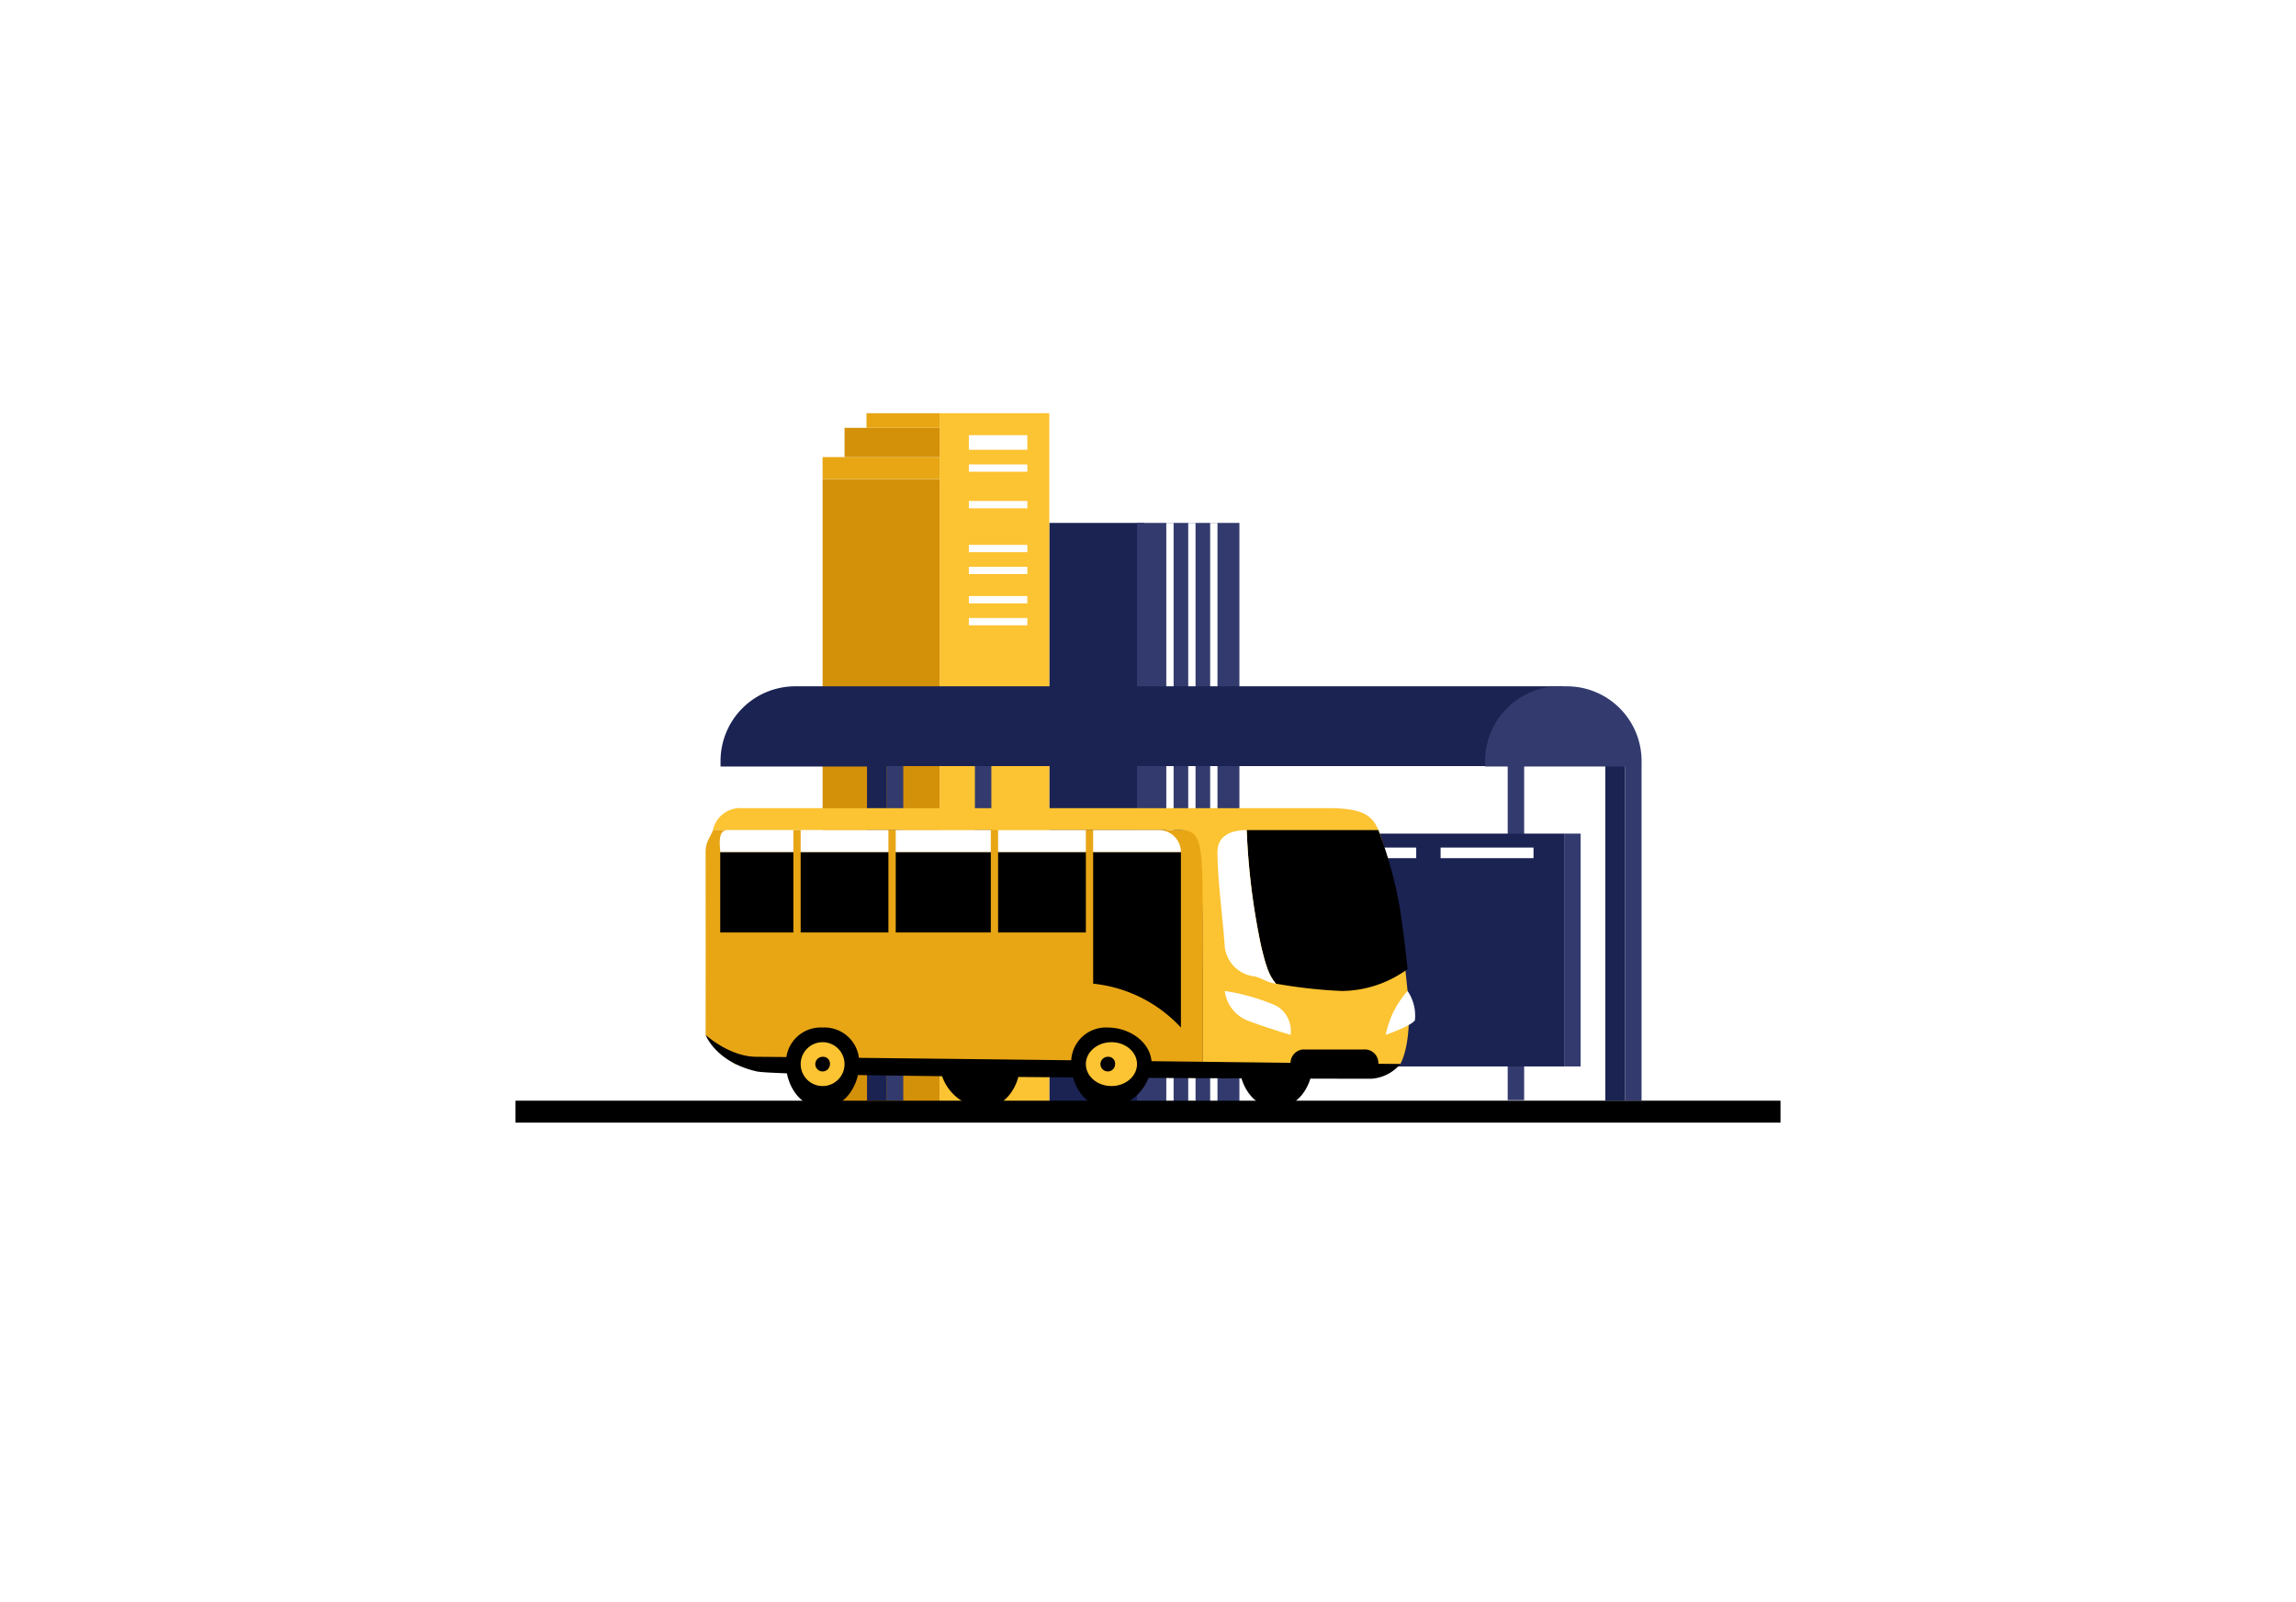 <svg xmlns="http://www.w3.org/2000/svg" xmlns:xlink="http://www.w3.org/1999/xlink" width="314" height="219" viewBox="0 0 314 219">
  <defs>
    <filter id="Rectangle_61" x="0" y="0" width="314" height="219" filterUnits="userSpaceOnUse">
      <feOffset dy="3" input="SourceAlpha"/>
      <feGaussianBlur stdDeviation="16.5" result="blur"/>
      <feFlood flood-color="#2e303e" flood-opacity="0"/>
      <feComposite operator="in" in2="blur"/>
    </filter>
  </defs>
  <g id="icon-buses" transform="translate(49.5 46.5)">
    <g transform="matrix(1, 0, 0, 1, -49.5, -46.5)" filter="url(#Rectangle_61)">
      <rect id="Rectangle_61-2" data-name="Rectangle 61" width="215" height="120" transform="translate(49.5 46.5)" fill="#fff"/>
    </g>
    <g id="Group_190" data-name="Group 190" transform="translate(-248 -982)">
      <g id="Group_187" data-name="Group 187" transform="translate(277.914 865.279)">
        <g id="Group_173" data-name="Group 173" transform="translate(63.613 141.716)">
          <rect id="Rectangle_120" data-name="Rectangle 120" width="13" height="81" transform="translate(0.474 0.005)" fill="#1b2353"/>
          <rect id="Rectangle_121" data-name="Rectangle 121" width="14" height="81" transform="translate(12.474 0.005)" fill="#333b6e"/>
          <rect id="Rectangle_122" data-name="Rectangle 122" width="1" height="80" transform="translate(16.474 0.005)" fill="#fff"/>
          <rect id="Rectangle_123" data-name="Rectangle 123" width="1" height="80" transform="translate(19.474 0.005)" fill="#fff"/>
          <rect id="Rectangle_124" data-name="Rectangle 124" width="1" height="80" transform="translate(22.474 0.005)" fill="#fff"/>
        </g>
        <g id="Group_175" data-name="Group 175" transform="translate(33.086 126.077)">
          <rect id="Rectangle_125" data-name="Rectangle 125" width="16" height="87" transform="translate(0 9.644)" fill="#d39009"/>
          <rect id="Rectangle_126" data-name="Rectangle 126" width="15" height="96" transform="translate(16 0.644)" fill="#fcc332"/>
          <rect id="Rectangle_127" data-name="Rectangle 127" width="16" height="3" transform="translate(0 6.644)" fill="#e8a615"/>
          <rect id="Rectangle_128" data-name="Rectangle 128" width="13" height="4" transform="translate(3 2.644)" fill="#d39009"/>
          <rect id="Rectangle_129" data-name="Rectangle 129" width="10" height="2" transform="translate(6 0.644)" fill="#e8a615"/>
          <g id="Group_174" data-name="Group 174" transform="translate(20 3.97)">
            <rect id="Rectangle_130" data-name="Rectangle 130" width="8" height="2" transform="translate(0 -0.326)" fill="#fff"/>
            <rect id="Rectangle_131" data-name="Rectangle 131" width="8" height="1" transform="translate(0 3.674)" fill="#fff"/>
            <rect id="Rectangle_132" data-name="Rectangle 132" width="8" height="1" transform="translate(0 8.674)" fill="#fff"/>
            <rect id="Rectangle_133" data-name="Rectangle 133" width="8" transform="translate(0 11.674)" fill="#fff"/>
            <rect id="Rectangle_134" data-name="Rectangle 134" width="8" height="1" transform="translate(0 14.674)" fill="#fff"/>
            <rect id="Rectangle_135" data-name="Rectangle 135" width="8" height="1" transform="translate(0 17.674)" fill="#fff"/>
            <rect id="Rectangle_136" data-name="Rectangle 136" width="8" height="1" transform="translate(0 21.674)" fill="#fff"/>
            <rect id="Rectangle_137" data-name="Rectangle 137" width="8" height="1" transform="translate(0 24.674)" fill="#fff"/>
          </g>
        </g>
        <g id="Group_8128" data-name="Group 8128" transform="translate(-336.379 104.427)">
          <rect id="Rectangle_3659" data-name="Rectangle 3659" width="2.251" height="45.742" transform="translate(392.543 116.224) rotate(180)" fill="#333b6e"/>
          <rect id="Rectangle_3660" data-name="Rectangle 3660" width="2.251" height="45.742" transform="translate(465.407 116.224) rotate(180)" fill="#333b6e"/>
          <rect id="Rectangle_3661" data-name="Rectangle 3661" width="2.251" height="31.837" transform="translate(473.13 111.611) rotate(180)" fill="#333b6e"/>
          <rect id="Rectangle_3662" data-name="Rectangle 3662" width="84.756" height="31.837" transform="translate(386.123 79.774)" fill="#1b2353"/>
          <g id="Group_8120" data-name="Group 8120" transform="translate(375.537 70.42)">
            <rect id="Rectangle_3663" data-name="Rectangle 3663" width="2.251" height="45.742" transform="translate(4.961 45.866) rotate(180)" fill="#333b6e"/>
            <rect id="Rectangle_3664" data-name="Rectangle 3664" width="2.71" height="45.866" fill="#1b2353"/>
          </g>
          <g id="Group_8121" data-name="Group 8121" transform="translate(476.504 70.42)">
            <rect id="Rectangle_3665" data-name="Rectangle 3665" width="2.251" height="45.742" transform="translate(4.961 45.866) rotate(180)" fill="#333b6e"/>
            <rect id="Rectangle_3666" data-name="Rectangle 3666" width="2.71" height="45.866" fill="#1b2353"/>
          </g>
          <path id="Path_597" data-name="Path 597" d="M470.765,59.636H365.693a10.217,10.217,0,0,0-10.187,10.187V70.6h21.4v-.053h85.161V70.42h8.7Z" fill="#1b2353"/>
          <path id="Path_598" data-name="Path 598" d="M482.1,70.6v-.773A10.217,10.217,0,0,0,471.91,59.636h-1.026A10.217,10.217,0,0,0,460.7,69.823V70.6Z" transform="translate(-0.632)" fill="#333b6e"/>
          <g id="Group_8122" data-name="Group 8122" transform="translate(389.57 81.682)">
            <rect id="Rectangle_3667" data-name="Rectangle 3667" width="12.708" height="1.451" transform="translate(64.41)" fill="#fff"/>
            <rect id="Rectangle_3668" data-name="Rectangle 3668" width="12.708" height="1.451" transform="translate(48.369)" fill="#fff"/>
            <rect id="Rectangle_3669" data-name="Rectangle 3669" width="12.708" height="1.451" transform="translate(32.246)" fill="#fff"/>
            <rect id="Rectangle_3670" data-name="Rectangle 3670" width="12.708" height="1.451" transform="translate(16.123)" fill="#fff"/>
            <rect id="Rectangle_3671" data-name="Rectangle 3671" width="12.708" height="1.451" fill="#fff"/>
          </g>
        </g>
        <g id="Group_184" data-name="Group 184" transform="translate(17.427 180.435)">
          <path id="Path_509" data-name="Path 509" d="M114.575,230.4c0,2.977-2.023,6-5,6s-5-3.023-5-6a5,5,0,0,1,10,0Z" transform="translate(-31.916 -195.117)"/>
          <path id="Path_510" data-name="Path 510" d="M66.748,230.4c0,2.977-2.023,6-5,6a6.49,6.49,0,0,1-6-6c0-2.977,3.023-5,6-5A4.748,4.748,0,0,1,66.748,230.4Z" transform="translate(-24.09 -195.117)"/>
          <g id="Group_179" data-name="Group 179" transform="translate(0 0)">
            <path id="Path_511" data-name="Path 511" d="M113.631,214.563c-.771-7.619-1.685-14.722-3-19s-1.425-6-8-6h-80a3.82,3.82,0,0,0-4,3c20.559,0,61.652,0,64,0,3.127,0,2.883,7.762,3,17,.049,3.867-.018,9.625,0,15h27S114.37,221.862,113.631,214.563Z" transform="translate(-17.973 -189.278)" fill="#fcc332"/>
            <path id="Path_512" data-name="Path 512" d="M82.541,193.174c-2.348,0-43.441,0-64,0-.306.952-1.01,1.519-1,3,.028,4.411,0,25,0,25l4,4h64c-.018-5.375.049-16.133,0-20C85.424,195.935,85.668,193.174,82.541,193.174Z" transform="translate(-17.882 -189.888)" fill="#e8a615"/>
          </g>
          <path id="Path_515" data-name="Path 515" d="M53.287,221.864a17.038,17.038,0,0,1,5,4c2,2.5,3,4,3,4h3a21.243,21.243,0,0,0-5-5A42.854,42.854,0,0,0,53.287,221.864Z" transform="translate(-23.628 -194.579)" fill="#e8a615"/>
          <path id="Path_516" data-name="Path 516" d="M112.541,230.674s-84.237-1-88-1-7-3-7-3,1.35,3.724,7,5c3.283.741,69.967.994,84,1a5.657,5.657,0,0,0,4-2Z" transform="translate(-17.882 -195.388)"/>
          <path id="Path_517" data-name="Path 517" d="M102.245,219.38a5.018,5.018,0,0,0,3,4c2.722,1.047,6,2,6,2a3.936,3.936,0,0,0-2-4A28.209,28.209,0,0,0,102.245,219.38Z" transform="translate(-31.586 -194.094)" fill="#fff"/>
          <path id="Path_518" data-name="Path 518" d="M131.547,219.38a12.9,12.9,0,0,0-2,3,14.467,14.467,0,0,0-1,3s3.5-1.2,4-2A5.945,5.945,0,0,0,131.547,219.38Z" transform="translate(-35.888 -194.094)" fill="#fff"/>
          <path id="Path_520" data-name="Path 520" d="M124.994,231.979v-1a1.854,1.854,0,0,0-2-2h-8a1.854,1.854,0,0,0-2,2v1Z" transform="translate(-33.335 -195.693)"/>
          <g id="Group_180" data-name="Group 180" transform="translate(69.927 3.14)">
            <path id="Path_521" data-name="Path 521" d="M127.849,212.173s-.24-2.678-1-8a57.179,57.179,0,0,0-3-11s-11.595.008-18,0a93.6,93.6,0,0,0,2,16c.563,2.271.96,3.811,2,5a67.873,67.873,0,0,0,9,1A15.441,15.441,0,0,0,127.849,212.173Z" transform="translate(-102.116 -193.028)"/>
            <path id="Path_522" data-name="Path 522" d="M105.116,193.173h0c-1.466,0-4,.372-4,3,0,3.856.766,9.325,1,13a4.613,4.613,0,0,0,4,4c.966.158,1.729.849,3,1-1.04-1.189-1.437-2.729-2-5A93.6,93.6,0,0,1,105.116,193.173Z" transform="translate(-101.384 -193.028)" fill="#fff"/>
          </g>
          <g id="Group_181" data-name="Group 181" transform="translate(1.471 3.151)">
            <rect id="Rectangle_151" data-name="Rectangle 151" width="12" height="11" transform="translate(11.188 3.134)"/>
            <rect id="Rectangle_152" data-name="Rectangle 152" width="13" height="11" transform="translate(24.188 3.134)"/>
            <path id="Path_524" data-name="Path 524" d="M19.826,207.758h10v-11h-10Z" transform="translate(-19.638 -193.623)"/>
            <path id="Path_525" data-name="Path 525" d="M92.853,220.758v-24c0-.038,0,.037,0,0h-12v18A18.979,18.979,0,0,1,92.853,220.758Z" transform="translate(-29.664 -193.623)"/>
            <rect id="Rectangle_153" data-name="Rectangle 153" width="12" height="11" transform="translate(38.188 3.134)"/>
            <rect id="Rectangle_154" data-name="Rectangle 154" width="12" height="3" transform="translate(11.188 0.134)" fill="#fff"/>
            <rect id="Rectangle_155" data-name="Rectangle 155" width="13" height="3" transform="translate(24.188 0.134)" fill="#fff"/>
            <path id="Path_526" data-name="Path 526" d="M20.826,193.175c-1.457,0-1,2.257-1,3h10v-3Z" transform="translate(-19.638 -193.041)" fill="#fff"/>
            <path id="Path_527" data-name="Path 527" d="M89.853,193.175h-9v3h12A3.017,3.017,0,0,0,89.853,193.175Z" transform="translate(-29.664 -193.041)" fill="#fff"/>
            <rect id="Rectangle_156" data-name="Rectangle 156" width="12" height="3" transform="translate(38.188 0.134)" fill="#fff"/>
          </g>
          <g id="Group_182" data-name="Group 182" transform="translate(10.273 30.078)">
            <path id="Path_528" data-name="Path 528" d="M40.535,230.4c0,2.977-2.023,6-5,6s-5-3.023-5-6a4.748,4.748,0,0,1,5-5A4.748,4.748,0,0,1,40.535,230.4Z" transform="translate(-30.149 -225.195)"/>
            <circle id="Ellipse_343" data-name="Ellipse 343" cx="3" cy="3" r="3" transform="translate(2.386 2.208)" fill="#fcc332"/>
            <path id="Path_529" data-name="Path 529" d="M37.364,231.231a1,1,0,1,1-1-1A.924.924,0,0,1,37.364,231.231Z" transform="translate(-30.977 -226.023)"/>
          </g>
          <g id="Group_183" data-name="Group 183" transform="translate(49.644 30.078)">
            <path id="Path_530" data-name="Path 530" d="M88.179,230.4a6.489,6.489,0,0,1-6,6c-2.977,0-5-3.023-5-6a4.748,4.748,0,0,1,5-5C85.157,225.4,88.179,227.425,88.179,230.4Z" transform="translate(-77.164 -225.195)"/>
            <ellipse id="Ellipse_344" data-name="Ellipse 344" cx="3.5" cy="3" rx="3.5" ry="3" transform="translate(2.015 2.208)" fill="#fcc332"/>
            <path id="Path_531" data-name="Path 531" d="M84.007,231.231a1,1,0,1,1-1-1A.924.924,0,0,1,84.007,231.231Z" transform="translate(-77.993 -226.023)"/>
          </g>
        </g>
        <path id="Path_572" data-name="Path 572" d="M0,0H173V3H0Z" transform="translate(-8.914 220.721)"/>
      </g>
    </g>
  </g>
</svg>
